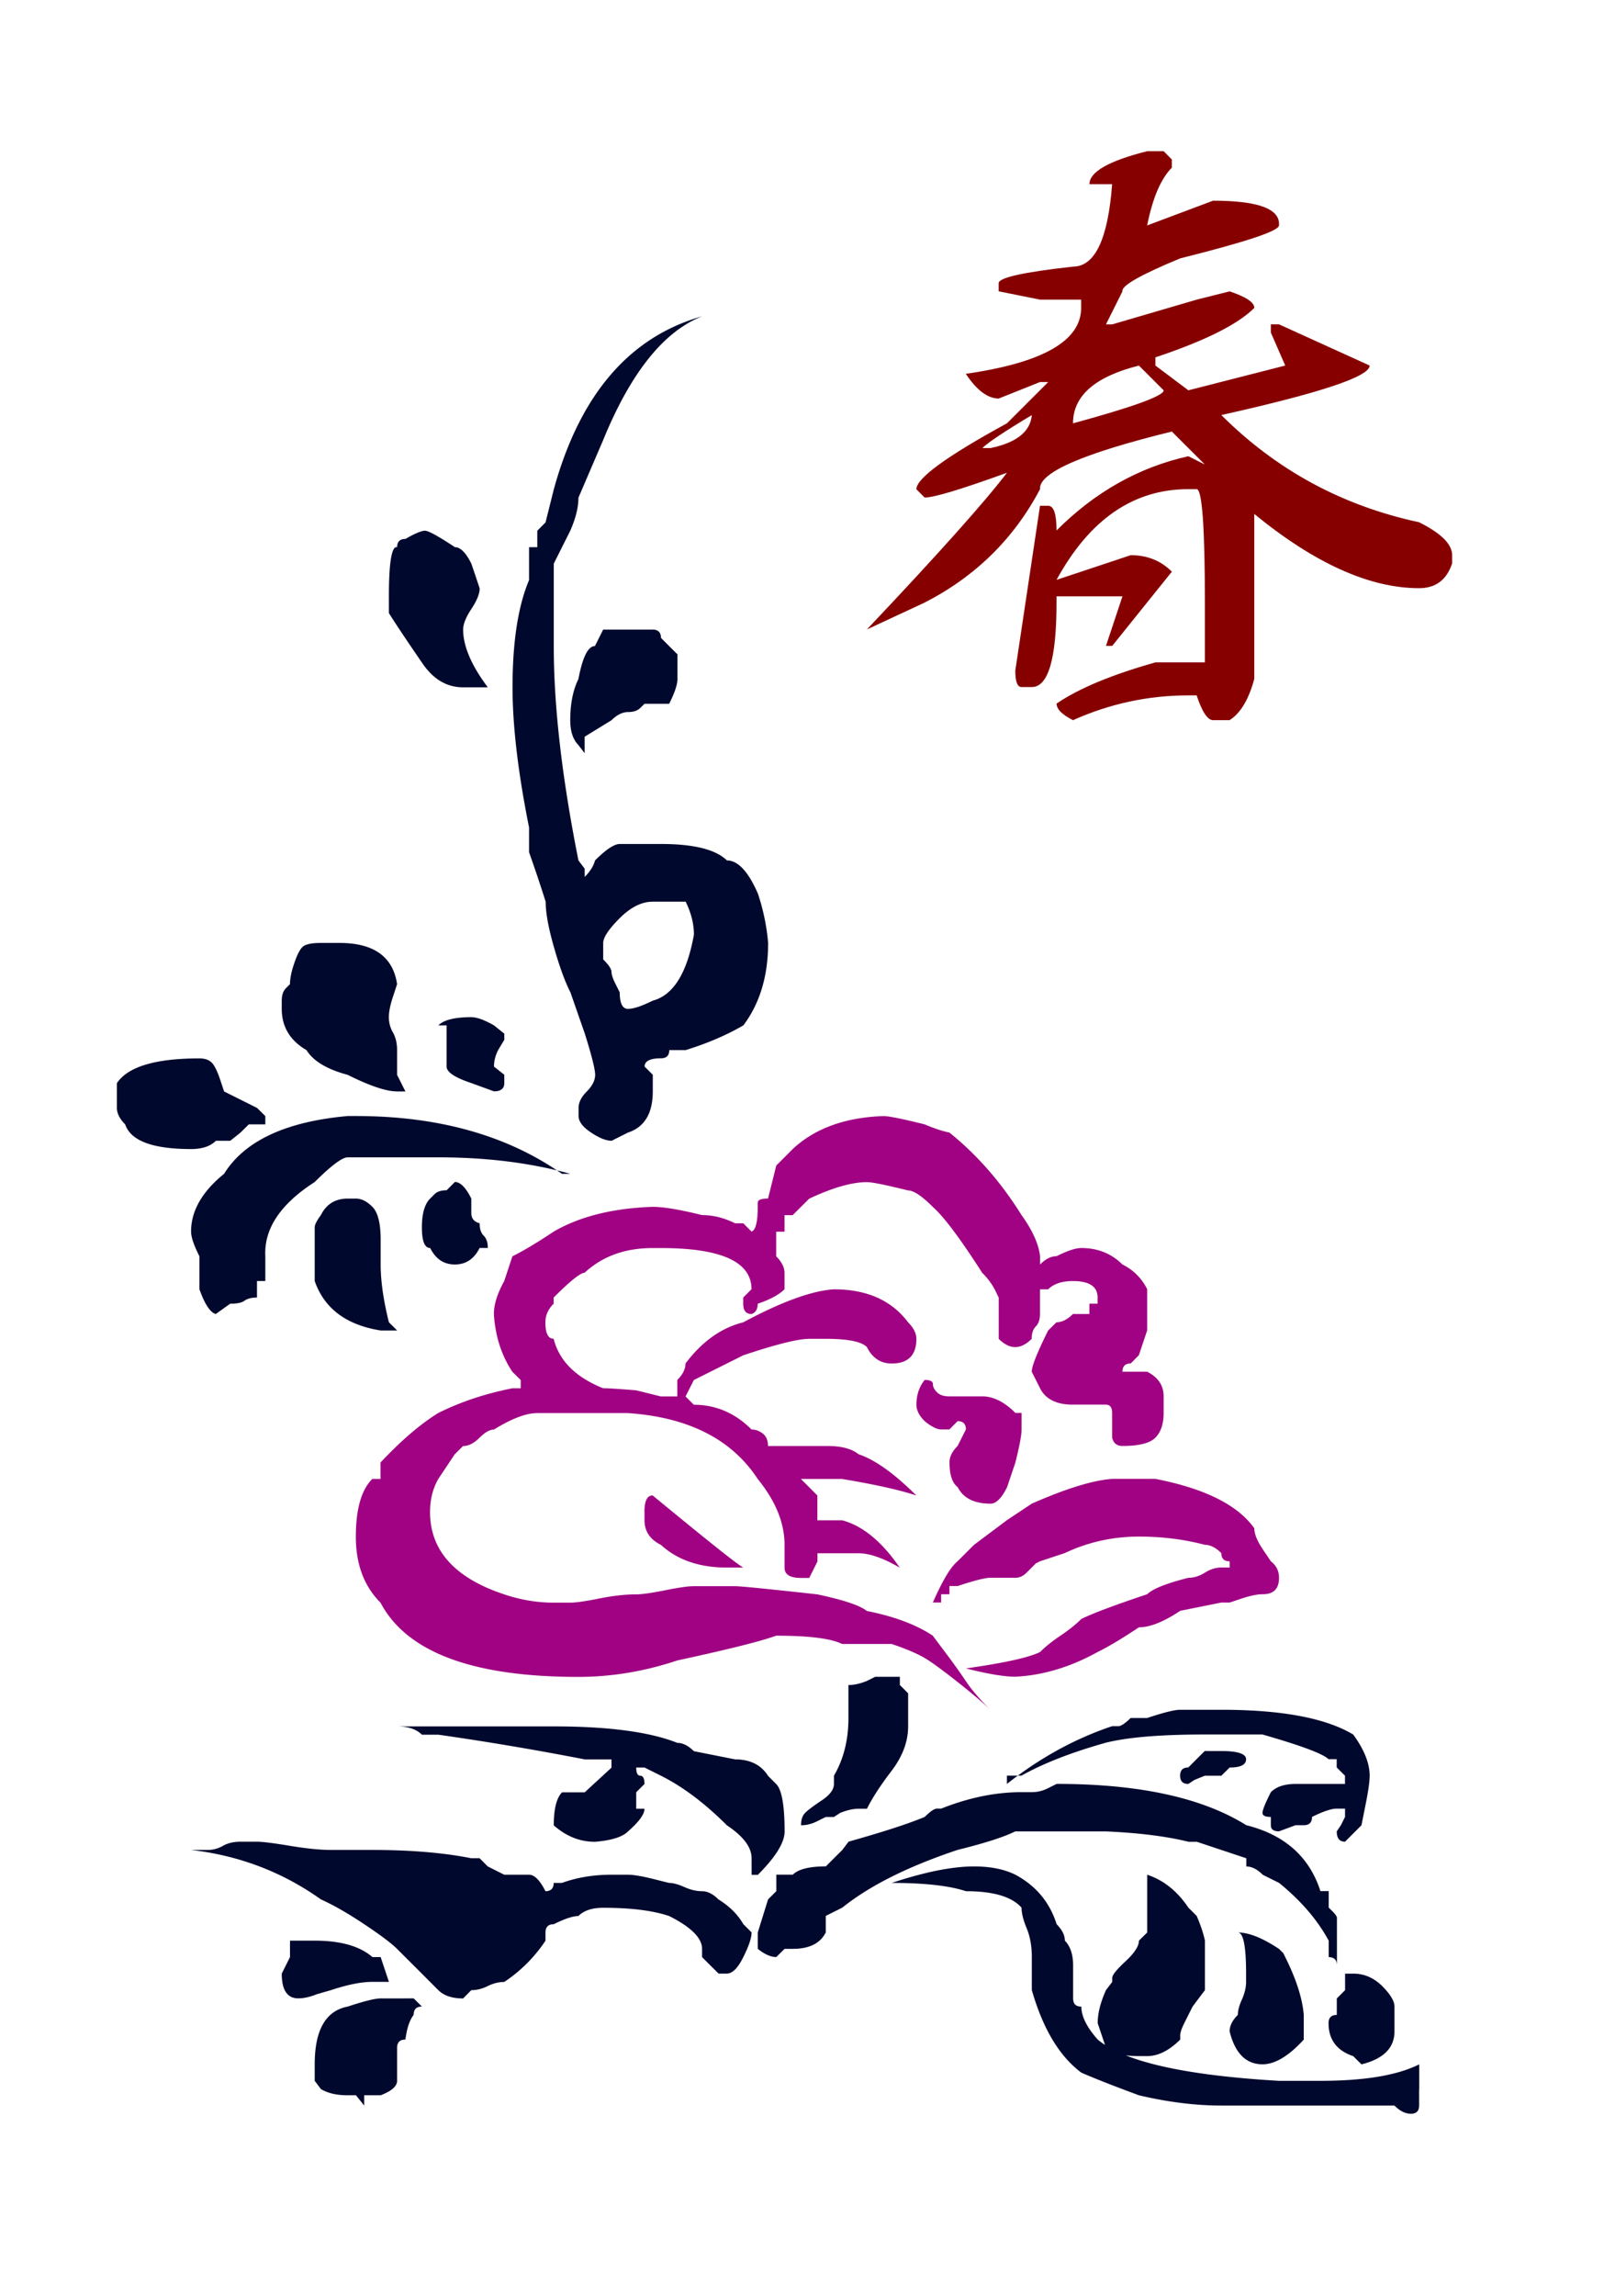 <svg xmlns="http://www.w3.org/2000/svg" viewBox="0 0 139.764 200">
  <path d="M66.027 105.108v-.359c0-.238.294-.359.895-.359l.718-2.876 1.432-1.435c1.924-1.795 4.553-2.755 7.9-2.872.48 0 1.679.246 3.598.722.835.355 1.557.593 2.158.714 2.388 1.92 4.485 4.307 6.28 7.183.951 1.319 1.492 2.509 1.617 3.585v.722c.476-.476.952-.722 1.436-.722.952-.476 1.67-.714 2.15-.714 1.431 0 2.629.48 3.593 1.436a4.712 4.712 0 012.154 2.15v3.594l-.363 1.08-.36 1.077-.71.718c-.483 0-.721.246-.721.722h2.154c.951.476 1.435 1.198 1.435 2.15v1.444c0 .96-.246 1.673-.721 2.15-.476.483-1.436.721-2.872.721-.48 0-.778-.238-.895-.722v-2.153c0-.476-.186-.722-.545-.722h-2.867c-1.432 0-2.396-.476-2.872-1.436l-.722-1.432c0-.476.476-1.674 1.432-3.593l.726-.714c.472 0 .952-.238 1.431-.722h1.436v-.896h.714v-.536c0-.96-.714-1.436-2.15-1.436-.96 0-1.677.242-2.157.718h-.714v2.154c0 .484-.125.843-.363 1.08-.238.243-.359.606-.359 1.082-.476.475-.96.717-1.432.717-.484 0-.96-.242-1.44-.717v-3.59l-.35-.722a5.95 5.95 0 00-1.085-1.436c-1.92-2.992-3.352-4.904-4.308-5.743-.956-.96-1.678-1.436-2.154-1.436-1.92-.476-3.117-.722-3.593-.722-1.319 0-2.989.484-5.025 1.44l-1.44 1.436h-.71v1.436h-.726v2.145c.476.484.726.96.726 1.436v1.436c-.488.48-1.262.903-2.335 1.258 0 .476-.182.779-.54.896-.48 0-.723-.29-.723-.896v-.536l.722-.722c0-2.392-2.63-3.59-7.9-3.59h-.723c-2.395 0-4.368.714-5.924 2.154-.36 0-1.255.718-2.694 2.158v.536c-.48.476-.718 1.017-.718 1.618 0 .96.238 1.435.718 1.435.48 1.916 1.915 3.348 4.307 4.308.48 0 1.436.064 2.876.181l2.153.533h1.44v-1.432c.476-.48.714-.956.714-1.436 1.436-1.912 3.118-3.11 5.03-3.585 3.347-1.8 5.985-2.75 7.896-2.876 2.876 0 5.034.96 6.47 2.876.475.476.721.96.721 1.436 0 1.435-.722 2.15-2.153 2.15-.96 0-1.686-.477-2.158-1.433-.476-.48-1.674-.717-3.59-.717h-1.435c-.96 0-2.876.475-5.748 1.435l-4.307 2.154-.722 1.432.722.722c1.916 0 3.598.722 5.03 2.157.358 0 .685.121.983.355.303.242.448.601.448 1.081h5.202c1.199 0 2.094.238 2.695.718 1.436.48 3.11 1.682 5.03 3.59-1.44-.476-3.594-.96-6.466-1.436h-3.593l.718.718.717.718v2.161h2.158c1.79.476 3.465 1.856 5.021 4.126-1.435-.835-2.633-1.254-3.589-1.254H71.23v.714l-.718 1.436h-.718c-.96 0-1.432-.295-1.432-.896v-1.976c0-1.916-.782-3.831-2.335-5.743-2.275-3.473-6.05-5.384-11.313-5.743H46.809c-.96 0-2.218.476-3.775 1.435-.36 0-.779.238-1.255.714-.484.484-.96.722-1.435.722l-.722.718-1.436 2.154c-.476.839-.714 1.795-.714 2.871 0 3.356 2.15 5.744 6.461 7.175 1.44.484 2.876.722 4.308.722h1.443c.472 0 1.311-.117 2.513-.359 1.194-.238 2.27-.363 3.23-.363.473 0 1.315-.112 2.513-.354s2.033-.36 2.513-.36h3.593c.472 0 2.868.239 7.175.714 2.271.484 3.715.96 4.308 1.444 2.396.476 4.311 1.198 5.747 2.15.36.484.803 1.08 1.343 1.795.54.722 1.049 1.44 1.533 2.157.472.722 1.19 1.557 2.15 2.517-.48-.476-1.32-1.198-2.517-2.158-1.194-.951-2.15-1.673-2.872-2.15-.714-.475-1.79-.96-3.226-1.435h-4.308c-.96-.476-2.875-.722-5.751-.722-1.315.484-4.186 1.198-8.615 2.158-2.872.96-5.747 1.432-8.627 1.432-9.212 0-14.955-2.154-17.23-6.466-1.435-1.435-2.15-3.347-2.15-5.743 0-2.395.473-4.07 1.433-5.03h.718v-1.435c1.794-1.912 3.472-3.347 5.025-4.307 1.916-.96 4.07-1.682 6.465-2.158h.726v-.718l-.726-.714c-.956-1.436-1.492-3.11-1.613-5.033 0-.831.302-1.791.9-2.872l.717-2.158c.96-.475 2.158-1.19 3.594-2.15 2.27-1.318 5.146-2.036 8.618-2.157.96 0 2.396.242 4.308.718.956 0 1.92.238 2.88.714h.713l.722.722c.36-.121.54-.843.54-2.158zm-9.873 26.574c0-.96.238-1.435.713-1.435 4.792 3.948 7.426 6.045 7.901 6.283h-1.435c-2.396 0-4.304-.661-5.744-1.976-.955-.476-1.431-1.19-1.431-2.15v-.722zm27.288-5.747l.722-1.436c0-.476-.246-.722-.722-.722l-.714.722h-.726c-.359 0-.839-.238-1.432-.722-.48-.475-.718-.951-.718-1.431 0-.835.238-1.557.718-2.158.476 0 .718.125.718.363s.117.476.36.714c.241.246.596.355 1.084.355h2.872c.952 0 1.915.484 2.875 1.444h.537v1.435c0 .476-.178 1.436-.537 2.872l-.726 2.154c-.472.956-.956 1.44-1.431 1.44-1.436 0-2.396-.484-2.872-1.44-.476-.36-.714-1.073-.714-2.154-.008-.476.23-.96.706-1.436zm16.516 2.872h.718c4.307.839 7.183 2.274 8.618 4.307 0 .484.246 1.081.718 1.795l.726 1.077c.472.363.71.843.71 1.436 0 .96-.472 1.431-1.432 1.431-.472 0-1.077.13-1.79.363l-1.077.36h-.726l-3.586.721c-1.435.96-2.633 1.436-3.597 1.436-1.432.956-2.63 1.674-3.594 2.15-2.395 1.323-4.783 2.036-7.175 2.153-.96 0-2.395-.238-4.307-.722 3.347-.475 5.505-.951 6.465-1.431.476-.476 1.073-.952 1.795-1.436.71-.476 1.31-.952 1.79-1.436.956-.476 2.868-1.198 5.748-2.158.48-.476 1.677-.951 3.59-1.431.475 0 .955-.146 1.435-.448.476-.299.956-.448 1.432-.448h.726v-.54c-.48 0-.726-.238-.726-.714-.476-.476-.956-.722-1.432-.722-1.795-.476-3.715-.718-5.747-.718-2.27 0-4.425.476-6.461 1.436l-2.154.714-.363.181-.807.807c-.298.302-.625.448-.984.448h-2.157c-.48 0-1.436.246-2.872.722h-.714v.713h-.726v.722h-.718c.84-1.911 1.553-3.11 2.154-3.593l1.432-1.432 2.871-2.15 2.158-1.435c2.989-1.315 5.324-2.037 7.006-2.158z" fill="#a00283"/>
  <path d="M99.958 13.168h1.435l.714.722v.714c-.956.96-1.67 2.634-2.15 5.03l5.744-2.154c3.948 0 5.864.714 5.743 2.153 0 .484-2.867 1.432-8.61 2.872-3.473 1.436-5.151 2.396-5.03 2.872l-1.436 2.875h.545l7.356-2.153 2.876-.722c1.432.484 2.15.96 2.15 1.44-1.432 1.435-4.308 2.871-8.62 4.307v.714l2.872 2.157 8.442-2.157-1.255-2.872v-.718h.71l7.901 3.59c0 .96-4.303 2.391-12.926 4.311 4.791 4.783 10.53 7.901 17.233 9.337 1.92.96 2.88 1.912 2.88 2.871v.714c-.48 1.436-1.432 2.158-2.88 2.158-4.307 0-9.098-2.158-14.362-6.465V59.13c-.48 1.79-1.197 2.989-2.15 3.594h-1.44c-.48 0-.955-.722-1.43-2.158h-.723c-3.472 0-6.82.714-10.05 2.158-.96-.484-1.432-.96-1.432-1.444 1.916-1.311 4.783-2.509 8.615-3.59h4.307V52.48c0-6.578-.242-9.877-.718-9.877h-.722c-4.787 0-8.615 2.642-11.486 7.901l6.465-2.15c1.432 0 2.625.476 3.585 1.436l-5.198 6.465h-.545l1.436-4.315h-5.743v.54c0 4.909-.726 7.36-2.158 7.36h-.9c-.354 0-.536-.475-.536-1.43l2.154-14.359h.714c.48 0 .726.714.726 2.15 3.347-3.348 7.175-5.505 11.486-6.465l1.436.722-2.876-2.872c-7.784 1.912-11.611 3.59-11.486 5.021-2.275 4.316-5.63 7.607-10.055 9.877l-5.03 2.34c6.228-6.582 10.294-11.136 12.205-13.649-3.948 1.432-6.34 2.158-7.175 2.158l-.718-.722c0-.952 2.626-2.871 7.893-5.743l3.594-3.593h-.714l-3.598 1.435c-.951 0-1.915-.714-2.867-2.153 6.703-.96 10.05-2.872 10.05-5.744v-.718h-3.59l-3.597-.721v-.714c0-.476 2.158-.96 6.47-1.436 1.915 0 3.057-2.392 3.416-7.183h-1.977c.004-1.069 1.678-2.029 5.03-2.872zM85.596 39.025h.718c2.27-.476 3.468-1.436 3.593-2.872-2.396 1.436-3.831 2.396-4.311 2.872zm7.9-2.154c5.268-1.436 7.902-2.396 7.902-2.872l-2.158-2.157c-3.828.96-5.743 2.633-5.743 5.03z" fill="#870000"/>
  <path d="M20.06 99.36H18.808c-.48.48-1.198.719-2.158.719-3.352 0-5.263-.718-5.743-2.15-.48-.476-.722-.96-.722-1.436V94.34c.956-1.431 3.347-2.157 7.187-2.157.472 0 .835.125 1.073.363s.472.714.722 1.436l.359 1.08 2.867 1.432.367.36.359.354v.722h-1.44l-.722.714zm-2.685 12.927v-2.872c-.484-.951-.726-1.673-.726-2.15 0-1.802.96-3.476 2.876-5.029 1.786-2.875 5.384-4.549 10.768-5.033h.726c7.175 0 13.168 1.682 17.948 5.033h.725c-3.476-.96-7.308-1.435-11.498-1.435h-7.901c-.472 0-1.432.713-2.872 2.15-2.988 1.919-4.424 4.073-4.303 6.464v2.158h-.726v1.44c-.472 0-.83.089-1.08.27-.239.182-.654.266-1.255.266l-1.254.896c-.476-.121-.956-.835-1.428-2.158zm47.393 55.299l.722.721c0 .476-.246 1.198-.722 2.15-.475.96-.955 1.436-1.435 1.436h-.718l-.718-.71-.722-.722v-.714c0-.476-.242-.96-.718-1.431-.48-.476-1.198-.96-2.154-1.436-1.436-.484-3.347-.718-5.747-.718-.96 0-1.678.238-2.158.718-.472 0-1.198.238-2.15.714-.48 0-.717.246-.717.722v.713a12.864 12.864 0 01-3.594 3.594c-.48 0-.96.121-1.436.355-.476.238-.96.359-1.435.359l-.714.722c-.96 0-1.678-.246-2.158-.722l-1.432-1.436-2.158-2.154c-.475-.476-1.431-1.198-2.871-2.157-1.44-.96-2.69-1.674-3.771-2.158-3.356-2.388-7.123-3.824-11.313-4.308h1.44c.472 0 .923-.12 1.343-.359.415-.237.923-.358 1.524-.358h1.432c.48 0 1.44.12 2.876.358 1.44.238 2.63.36 3.593.36h3.59c3.347 0 6.223.245 8.615.721h.726l.713.714 1.436.722h2.158c.472 0 .952.476 1.432 1.436.472 0 .718-.238.718-.722h.717c1.32-.476 2.755-.714 4.312-.714h1.436c.476 0 1.19.121 2.15.355l1.435.359c.363 0 .807.125 1.347.363.54.242 1.049.359 1.525.359.484 0 .956.238 1.436.714.968.6 1.69 1.323 2.165 2.154zM30.293 93.614c-1.79-.476-2.989-1.19-3.585-2.15-1.44-.84-2.158-2.037-2.158-3.594v-.714c0-.475.12-.838.359-1.08l.359-.363c0-.476.117-1.073.363-1.791.242-.718.476-1.194.718-1.436.238-.238.774-.359 1.613-.359h1.617c2.989 0 4.667 1.198 5.021 3.59l-.354 1.08c-.242.718-.363 1.323-.363 1.8 0 .475.12.927.363 1.342.237.424.354.932.354 1.529v2.15l.363.721.363.722H34.6c-.955-.004-2.391-.488-4.307-1.447zm2.158 79c-.96 0-2.158.239-3.594.715l-1.254.363c-.605.242-1.141.359-1.617.359-.956 0-1.436-.722-1.436-2.158l.718-1.436v-1.432h2.153c2.271 0 3.949.484 5.03 1.432h.718l.718 2.158H32.81zm.718-56.733c-2.993-.476-4.913-1.912-5.748-4.308v-4.67c0-.238.186-.593.54-1.073.48-.96 1.26-1.436 2.332-1.436h.726c.472 0 .952.238 1.432.718.476.484.718 1.432.718 2.872v2.153c0 1.432.238 3.11.718 5.03l.717.714zm2.157 58.17h.718l.718.714c-.48 0-.718.238-.718.721-.363.476-.597 1.194-.718 2.154-.48 0-.726.238-.726.718v2.872c0 .476-.475.895-1.431 1.262h-1.436v.895l-.714-.895h-.726c-.956 0-1.734-.181-2.331-.54l-.54-.718v-1.436c0-2.989.96-4.662 2.871-5.03 1.436-.475 2.396-.713 2.876-.713h2.157zm-1.44-121.729v-.359c0-2.988.243-4.428.718-4.307 0-.476.246-.718.726-.718.831-.48 1.404-.714 1.702-.714.295 0 1.166.476 2.606 1.432.476 0 .96.48 1.432 1.436l.367 1.08.359 1.077c0 .476-.25 1.073-.726 1.795-.472.714-.714 1.315-.714 1.79 0 1.437.714 3.118 2.15 5.03h-2.15c-1.436 0-2.634-.714-3.594-2.158-1.315-1.911-2.274-3.347-2.875-4.307zM65.49 161.846c0-.96-.722-1.911-2.157-2.871-1.92-1.92-3.828-3.356-5.744-4.316l-1.431-.714h-.722c0 .476.117.714.359.714.238 0 .363.246.363.722l-.722.718v1.436h.722c0 .484-.484 1.141-1.436 1.976-.48.484-1.436.783-2.876.904-1.319 0-2.508-.476-3.593-1.432 0-1.444.246-2.396.718-2.876h1.976l2.335-2.15v-.721h-2.335a258.935 258.935 0 00-12.749-2.15h-2.154.718c-.48-.48-1.198-.722-2.158-.722H48.25c4.791 0 8.38.484 10.776 1.436.476 0 .952.246 1.432.722l3.598.714c1.306 0 2.27.484 2.867 1.435l.718.722c.476.476.726 1.856.726 4.126 0 .96-.782 2.223-2.335 3.775h-.54zM41.066 104.39v1.254c0 .476.242.779.726.896 0 .484.112.839.354 1.08.242.243.36.602.36 1.077h-.714c-.484.96-1.198 1.436-2.158 1.436-.956 0-1.674-.476-2.15-1.436-.484 0-.722-.6-.722-1.798 0-1.19.238-2.033.722-2.509l.36-.363c.237-.242.588-.359 1.076-.359l.718-.722c.472.004.956.488 1.428 1.444zm0-15.798c.475 0 1.141.238 1.976.714l.9.722v.536l-.537.896c-.242.476-.363.96-.363 1.436l.9.713v.722c0 .476-.295.722-.9.722l-1.976-.722c-1.432-.476-2.15-.955-2.15-1.431v-3.594h-.722c.48-.476 1.436-.714 2.872-.714zm5.033-14.366v-2.158c-.96-4.783-1.44-8.852-1.44-12.208 0-3.948.48-7.058 1.44-9.337v-2.867h.718v-1.432l.718-.722.718-2.872c2.27-8.255 6.582-13.285 12.926-15.08-3.348 1.315-6.22 4.909-8.619 10.769l-2.158 5.03c0 .834-.238 1.794-.71 2.87l-1.44 2.873v7.179c0 5.27.719 11.49 2.15 18.669l.545.722v.714c.476-.476.774-.952.9-1.436.955-.952 1.677-1.432 2.153-1.432h3.593c2.872 0 4.788.484 5.744 1.432.96 0 1.859.96 2.698 2.88a18.39 18.39 0 01.895 4.303c0 2.872-.718 5.267-2.154 7.18-1.435.838-3.11 1.56-5.029 2.157h-1.432c0 .476-.242.714-.718.714-.955 0-1.431.246-1.431.722l.714.713v1.444c0 1.912-.714 3.11-2.15 3.586l-1.436.718c-.48 0-1.077-.238-1.795-.718-.718-.476-1.085-.956-1.085-1.436v-.714c0-.476.246-.96.726-1.432.472-.484.718-.96.718-1.443 0-.476-.298-1.674-.9-3.586l-1.253-3.594c-.488-.96-.96-2.27-1.44-3.948-.48-1.674-.718-2.989-.718-3.948a130.367 130.367 0 00-1.448-4.312zm7.179-11.494l-2.335 1.435v1.436l-.545-.714c-.472-.476-.71-1.197-.71-2.157 0-1.432.238-2.626.71-3.586.367-1.92.843-2.875 1.44-2.875l.718-1.436h4.316c.475 0 .721.246.721.722.476.476.952.96 1.436 1.435v2.158c0 .476-.246 1.198-.722 2.15h-2.15l-.362.355c-.242.246-.597.363-1.077.363-.48.004-.964.242-1.44.714zm.718 17.237c-.956.96-1.436 1.682-1.436 2.158v1.436c.48.476.722.839.722 1.077s.117.597.359 1.073l.359.721c0 .96.242 1.436.722 1.436.476 0 1.19-.238 2.15-.714 1.798-.475 2.988-2.395 3.593-5.75 0-.953-.246-1.913-.722-2.872h-2.871c-.964 0-1.916.484-2.876 1.435zm34.475 79.534c-.96.484-2.637 1.025-5.03 1.617-4.306 1.436-7.662 3.114-10.05 5.03l-1.436.718v1.439c-.483.956-1.435 1.432-2.88 1.432h-.709l-.726.714c-.472 0-1.016-.238-1.61-.714v-1.432l.896-2.88.718-.713v-1.436h1.436c.48-.476 1.44-.722 2.88-.722l.713-.714.726-.722.54-.717c2.981-.84 5.204-1.553 6.64-2.158.475-.476.834-.722 1.076-.722h.36c2.395-.952 4.73-1.432 7-1.432h.9c.476 0 .96-.113 1.432-.359l.726-.359c7.175 0 12.684 1.198 16.516 3.594 3.347.835 5.505 2.754 6.465 5.743h.722v1.436l.359.355c.238.246.359.423.359.54V171.183c0-.476-.242-.722-.718-.722v-1.432c-.964-1.794-2.404-3.468-4.316-5.029l-1.432-.714c-.471-.476-.955-.722-1.431-.722v-.714l-4.308-1.435h-.722c-1.911-.476-4.307-.775-7.179-.904h-7.917zm-15.806-4.844c.84-1.436 1.263-3.11 1.263-5.021v-2.876c.472 0 1.016-.113 1.609-.359l.722-.359h2.15v.718l.721.722v2.872c0 1.319-.48 2.605-1.431 3.864-.96 1.254-1.686 2.363-2.158 3.315h-.718c-.48 0-1.02.125-1.617.363l-.54.355h-.715l-.721.359c-.476.246-.96.363-1.432.363 0-.476.117-.84.359-1.081.238-.238.718-.601 1.431-1.077.722-.476 1.077-.96 1.077-1.436zm50.987 27.293v1.435c0 .476-.238.714-.713.714-.484 0-.96-.238-1.436-.714h-15.084c-2.27 0-4.663-.302-7.18-.895-2.27-.839-3.948-1.5-5.025-1.976-1.915-1.436-3.347-3.832-4.307-7.187v-2.872c0-.952-.15-1.79-.448-2.512-.298-.714-.447-1.32-.447-1.791-.84-.96-2.456-1.436-4.844-1.436-1.432-.476-3.594-.722-6.465-.722 2.871-.952 5.267-1.436 7.175-1.436 1.436 0 2.633.246 3.597.722 1.791.96 2.989 2.396 3.594 4.308.472.484.718.96.718 1.435.472.484.718 1.198.718 2.158v2.872c0 .476.238.714.718.714 0 .838.471 1.798 1.431 2.875 2.275 1.916 7.542 3.11 15.798 3.59h3.593c3.832 0 6.704-.476 8.616-1.436v2.154zm-20.819-33.036h3.586c5.271 0 9.099.722 11.494 2.158.96 1.315 1.432 2.512 1.432 3.585 0 .484-.113 1.323-.355 2.513l-.359 1.803-1.432 1.432c-.484 0-.722-.299-.722-.904l.36-.532.362-.722v-.722h-.722c-.48 0-1.197.246-2.157.722 0 .484-.238.722-.718.722h-.718l-1.44.532c-.472 0-.71-.173-.71-.532v-.722c-.488 0-.726-.117-.726-.355s.238-.839.726-1.799c.472-.476 1.19-.718 2.15-.718h4.311v-.722l-.722-.714v-.722h-.717c-.48-.475-2.404-1.19-5.752-2.15h-5.025c-3.832 0-6.703.239-8.619.715-2.988.839-5.449 1.798-7.36 2.871h-1.263v.722c2.88-2.275 5.929-3.948 9.164-5.03h.536c.238 0 .593-.237 1.08-.713h1.433c1.448-.48 2.4-.718 2.883-.718zm-3.593 20.11l.722-.714v-5.029h-.722.722c1.436.475 2.625 1.435 3.59 2.87l.721.719c.36.835.593 1.556.718 2.153v4.308c-.359.476-.718.96-1.077 1.436l-.363.722-.359.717c-.238.476-.355.835-.355 1.073v.363c-.96.952-1.923 1.436-2.875 1.436h-.722c-1.432 0-2.396-.242-2.872-.718l-.722-2.154c0-.838.238-1.798.722-2.875l.545-.714v-.355c0-.246.387-.722 1.165-1.444.77-.718 1.162-1.315 1.162-1.795zm6.106-16.516h1.073c1.44 0 2.158.242 2.158.713 0 .484-.48.722-1.432.722l-.726.714h-1.436l-.9.363-.54.355c-.476 0-.714-.238-.714-.722 0-.476.238-.714.714-.714.476-.48.956-.96 1.436-1.435h.367zm2.513 22.98c0-.358.113-.81.359-1.347.238-.54.359-1.048.359-1.524v-.722c0-2.388-.238-3.585-.718-3.585.951 0 2.15.475 3.585 1.431l.367.36.178.354c.955 1.916 1.496 3.594 1.613 5.034v2.153c-1.315 1.436-2.509 2.15-3.594 2.15-1.431 0-2.395-.956-2.867-2.872.004-.476.238-.956.718-1.431zm9.34-3.593h.714c.96 0 1.791.363 2.517 1.077.722.722 1.077 1.319 1.077 1.795v2.157c0 1.436-.956 2.396-2.872 2.872l-.363-.355-.359-.359c-1.432-.484-2.15-1.436-2.15-2.872 0-.484.239-.717.718-.717v-1.436l.722-.722v-1.44z" fill="#00082d"/>
</svg>
